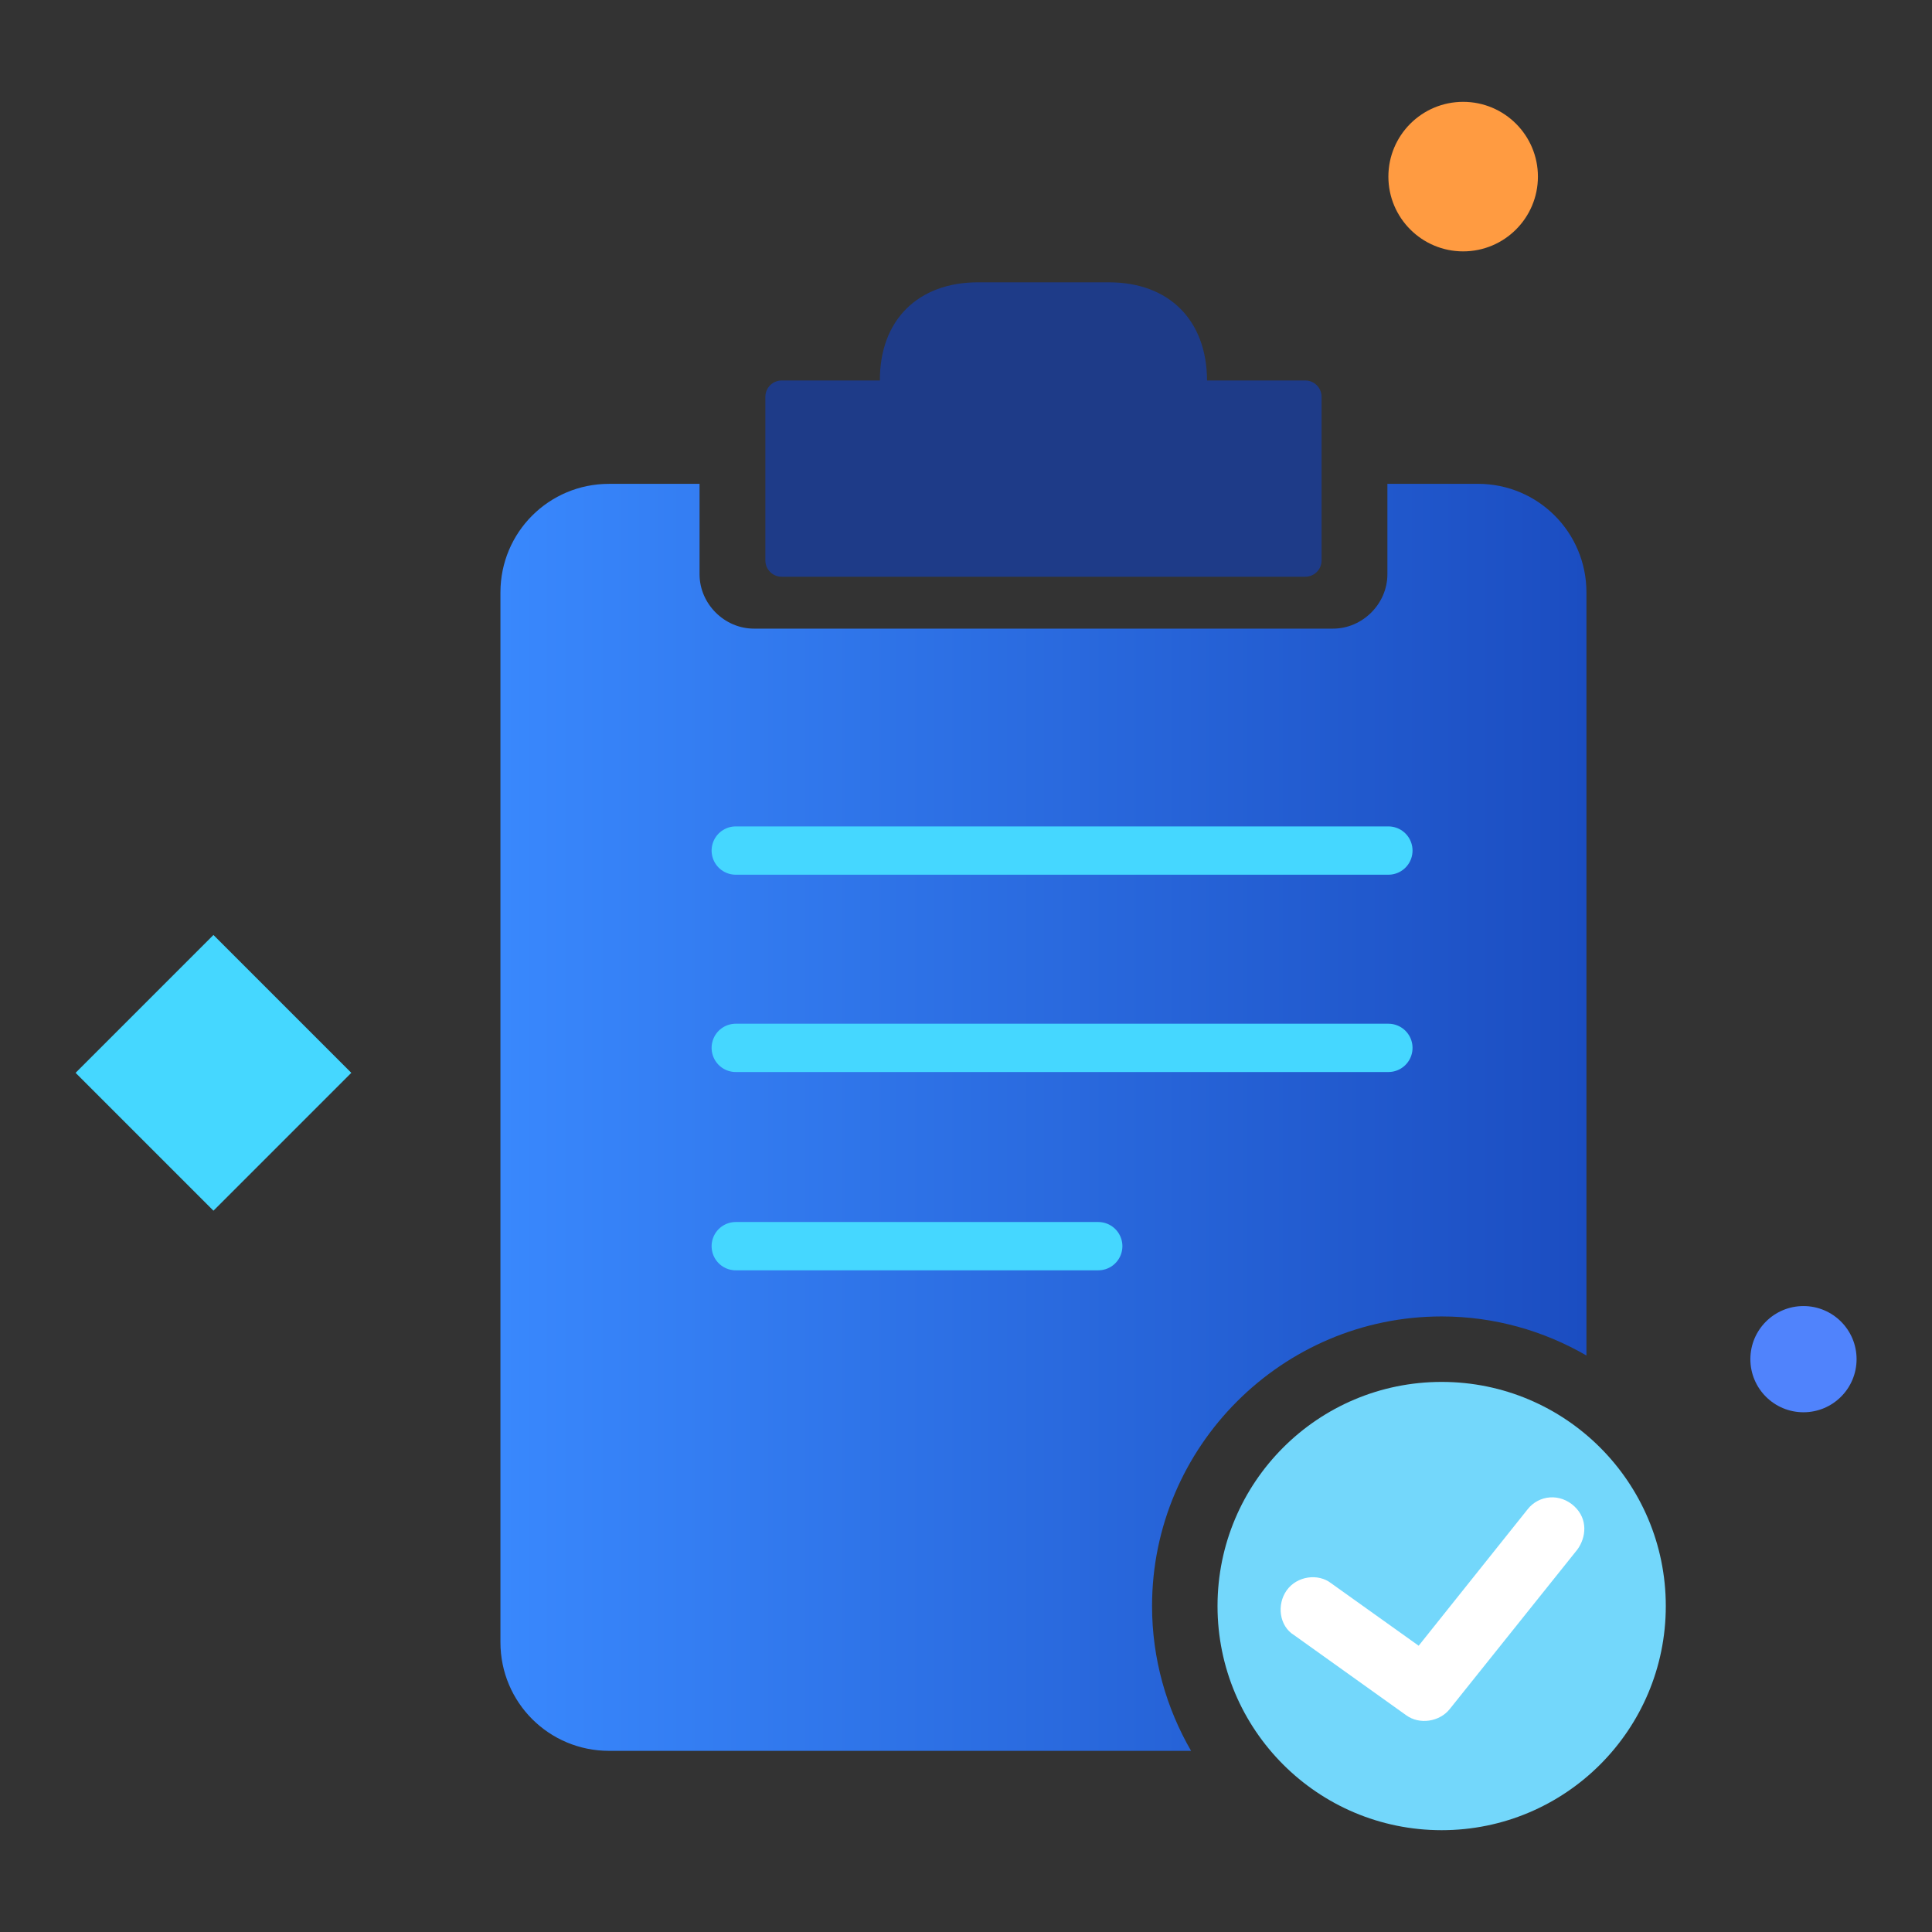 <?xml version="1.0" encoding="utf-8"?>
<!-- Generator: Adobe Illustrator 16.0.0, SVG Export Plug-In . SVG Version: 6.00 Build 0)  -->
<!DOCTYPE svg PUBLIC "-//W3C//DTD SVG 1.1//EN" "http://www.w3.org/Graphics/SVG/1.1/DTD/svg11.dtd">
<svg version="1.1" id="cashless-claim-settlement" xmlns="http://www.w3.org/2000/svg" xmlns:xlink="http://www.w3.org/1999/xlink" x="0px" y="0px"
	 width="80px" height="80px" viewBox="0 0 80 80" enable-background="new 0 0 80 80" xml:space="preserve">
<rect x="0" y="0" width="80" height="80" fill="#333333" stroke="none"/>
<circle fill="#FF9B41" cx="60.586" cy="7.313" r="3.096"/>
<circle fill="#5083FC" cx="74.678" cy="56.28" r="2.199"/>
<rect x="4.796" y="40.391" transform="matrix(0.707 0.707 -0.707 0.707 34.004 6.768)" fill="#45D7FF" width="8.075" height="8.074"/>
<path fill="#1E3B88" d="M40.498,11.69c-2.493,0-4.073,1.572-4.064,4.064h-4.064c-0.375,0-0.678,0.303-0.678,0.678v6.774
	c0,0.375,0.303,0.676,0.678,0.676h21.675c0.376,0,0.679-0.301,0.679-0.676v-6.774c0-0.375-0.304-0.678-0.679-0.678h-4.064
	c-0.009-2.492-1.57-4.064-4.063-4.064H40.498z"/>
<linearGradient id="cashless-claim-settlement-1" gradientUnits="userSpaceOnUse" x1="525.723" y1="777.268" x2="570.691" y2="777.268" gradientTransform="matrix(1 0 0 1 -505 -731)">
	<stop  offset="9.621400e-04" style="stop-color:#3988FD"/>
	<stop  offset="1" style="stop-color:#1B4DC1"/>
</linearGradient>
<path fill="url(#cashless-claim-settlement-1)" d="M25.22,20.035c-2.492,0-4.498,2.006-4.498,4.497v43.47c0,2.49,2.006,4.497,4.498,4.497h24.1
	c-1.023-1.765-1.616-3.817-1.616-5.996c0-6.605,5.388-11.992,11.991-11.992c2.18,0,4.23,0.594,5.996,1.618V24.531
	c0-2.491-2.006-4.497-4.497-4.497h-3.745v3.747c0,1.22-1.029,2.249-2.249,2.249H31.216c-1.22,0-2.249-1.029-2.249-2.249v-3.746
	H25.22L25.22,20.035z"/>
<circle fill="#73D7FB" cx="59.696" cy="66.503" r="9.281"/>
<path fill="#FFFFFF" d="M64.183,62.004c0.354-0.025,0.723,0.102,1.012,0.374c0.564,0.531,0.483,1.281,0.126,1.778l-5.296,6.619
	c-0.418,0.519-1.246,0.653-1.8,0.248l-4.633-3.311c-0.625-0.377-0.733-1.271-0.312-1.861c0.423-0.593,1.303-0.715,1.844-0.289
	l3.62,2.584l4.509-5.646C63.481,62.204,63.827,62.027,64.183,62.004L64.183,62.004z"/>
<line fill="none" stroke="#45D7FF" stroke-width="2" stroke-linecap="round" stroke-miterlimit="10" x1="30.466" y1="35.22" x2="57.49" y2="35.22"/>
<line fill="none" stroke="#45D7FF" stroke-width="2" stroke-linecap="round" stroke-miterlimit="10" x1="30.466" y1="43.39" x2="57.49" y2="43.39"/>
<line fill="none" stroke="#45D7FF" stroke-width="2" stroke-linecap="round" stroke-miterlimit="10" x1="30.466" y1="51.601" x2="45.476" y2="51.601"/>
</svg>
